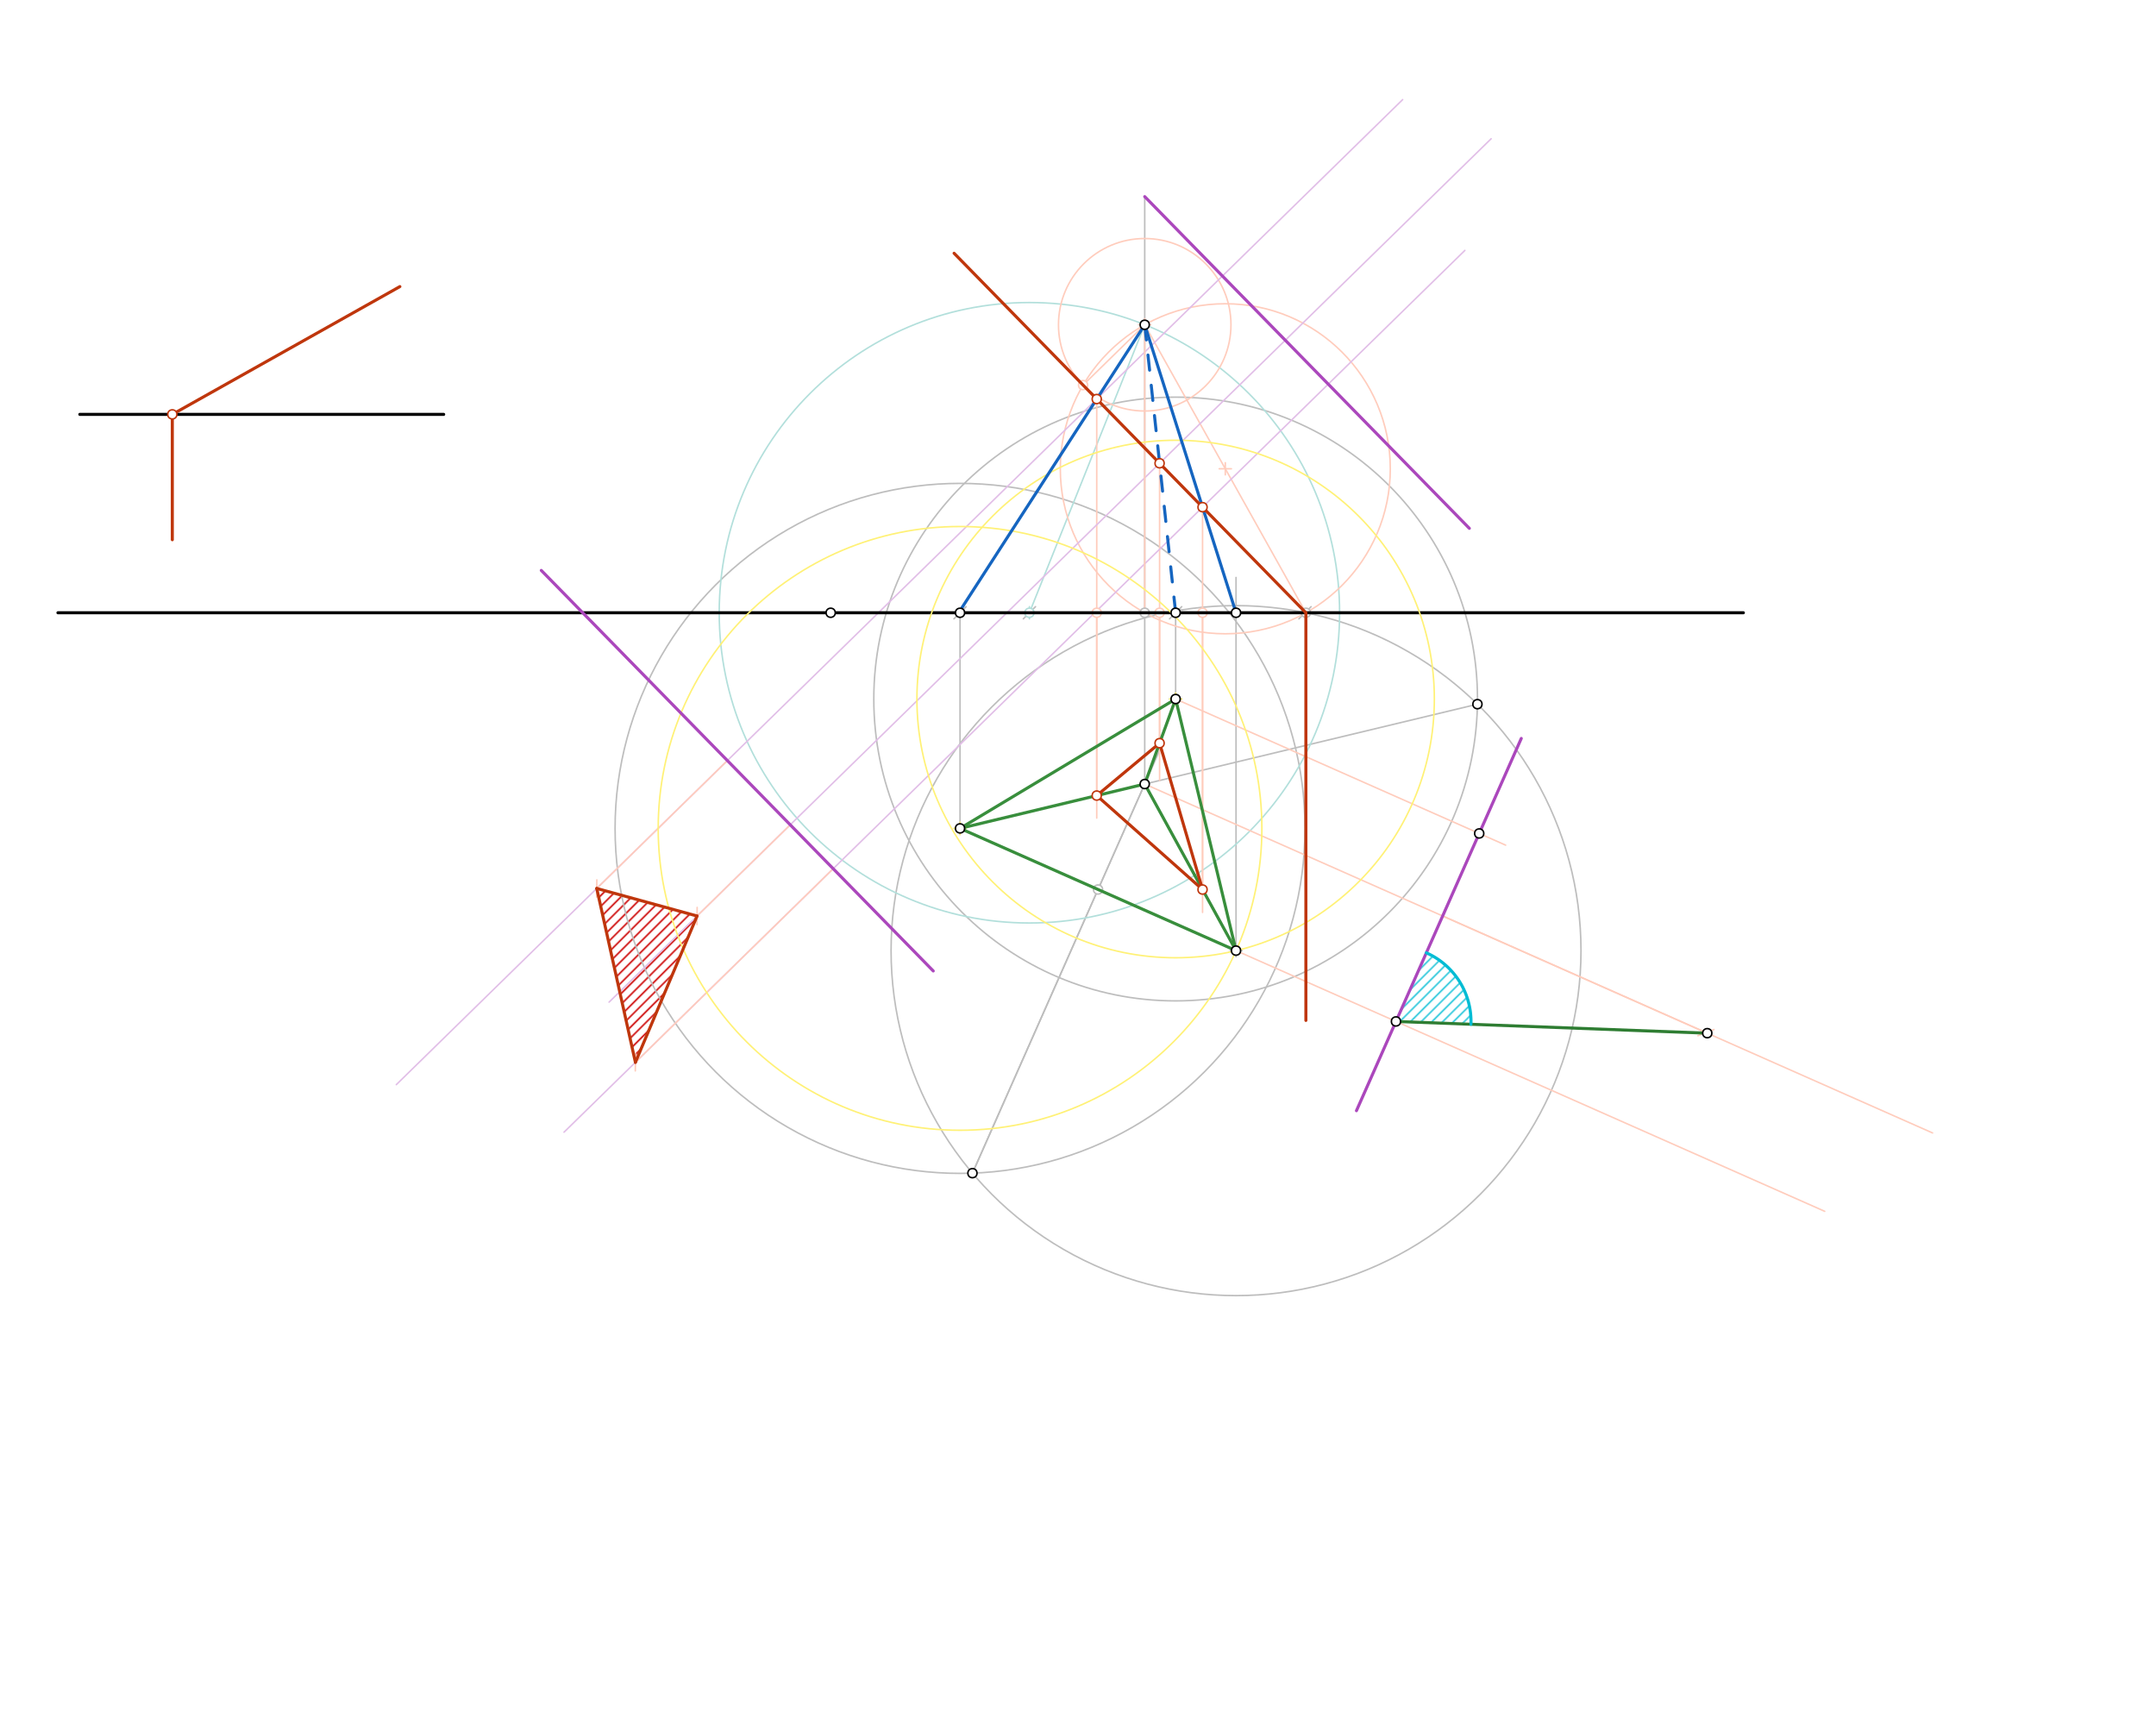<svg xmlns="http://www.w3.org/2000/svg" class="svg--1it" height="100%" preserveAspectRatio="xMidYMid meet" viewBox="0 0 1417.323 1133.858" width="100%"><defs><marker id="marker-arrow" markerHeight="16" markerUnits="userSpaceOnUse" markerWidth="24" orient="auto-start-reverse" refX="24" refY="4" viewBox="0 0 24 8"><path d="M 0 0 L 24 4 L 0 8 z" stroke="inherit"></path></marker></defs><g class="aux-layer--1FB"><g class="element--2qn"><defs><pattern height="5" id="fill_131_axwhdl__pattern-stripes" patternTransform="rotate(-45)" patternUnits="userSpaceOnUse" width="5"><rect fill="#CC0000" height="1" transform="translate(0,0)" width="5"></rect></pattern></defs><g fill="url(#fill_131_axwhdl__pattern-stripes)"><path d="M 392.293 583.986 L 417.708 698.264 L 458.235 602.102 L 392.293 583.986 Z" stroke="none"></path></g></g><g class="element--2qn"><defs><pattern height="5" id="fill_162_3vtlyc__pattern-stripes" patternTransform="rotate(-45)" patternUnits="userSpaceOnUse" width="5"><rect fill="#26C6DA" height="1" transform="translate(0,0)" width="5"></rect></pattern></defs><g fill="url(#fill_162_3vtlyc__pattern-stripes)"><path d="M 917.69 671.407 L 966.98 673.264 L 966.98 673.264 L 966.98 673.264 L 966.98 673.264 A 49.325 49.325 0 0 0 962.204 650.16 L 966.98 673.264 A 49.325 49.325 0 0 0 958.899 644.3 L 966.98 673.264 A 49.325 49.325 0 0 0 955.045 639.195 L 966.98 673.264 A 49.325 49.325 0 0 0 952.139 636.104 L 966.98 673.264 A 49.325 49.325 0 0 0 948.784 633.116 L 966.98 673.264 A 49.325 49.325 0 0 0 945.182 630.453 L 937.661 626.305 L 937.661 626.305 L 917.69 671.407 Z" stroke="none"></path></g></g><g class="element--2qn"><line stroke="#BDBDBD" stroke-dasharray="none" stroke-linecap="round" stroke-width="1" x1="546.075" x2="631.114" y1="402.775" y2="402.775"></line><path d="M635.114,398.775 l-8,8" stroke="#BDBDBD" stroke-linecap="round" stroke-width="1" transform="rotate(180, 631.114, 402.775)"></path></g><g class="element--2qn"><line stroke="#BDBDBD" stroke-dasharray="none" stroke-linecap="round" stroke-width="1" x1="631.114" x2="631.114" y1="402.775" y2="544.507"></line></g><g class="element--2qn"><line stroke="#BDBDBD" stroke-dasharray="none" stroke-linecap="round" stroke-width="1" x1="546.075" x2="772.847" y1="402.775" y2="402.775"></line><path d="M776.847,398.775 l-8,8" stroke="#BDBDBD" stroke-linecap="round" stroke-width="1" transform="rotate(180, 772.847, 402.775)"></path></g><g class="element--2qn"><line stroke="#BDBDBD" stroke-dasharray="none" stroke-linecap="round" stroke-width="1" x1="772.847" x2="772.847" y1="402.775" y2="459.468"></line></g><g class="element--2qn"><g class="center--1s5"><line x1="627.114" y1="544.507" x2="635.114" y2="544.507" stroke="#BDBDBD" stroke-width="1" stroke-linecap="round"></line><line x1="631.114" y1="540.507" x2="631.114" y2="548.507" stroke="#BDBDBD" stroke-width="1" stroke-linecap="round"></line><circle class="hit--230" cx="631.114" cy="544.507" r="4" stroke="none" fill="transparent"></circle></g><circle cx="631.114" cy="544.507" fill="none" r="226.772" stroke="#BDBDBD" stroke-dasharray="none" stroke-width="1"></circle></g><g class="element--2qn"><g class="center--1s5"><line x1="808.547" y1="624.848" x2="816.547" y2="624.848" stroke="#BDBDBD" stroke-width="1" stroke-linecap="round"></line><line x1="812.547" y1="620.848" x2="812.547" y2="628.848" stroke="#BDBDBD" stroke-width="1" stroke-linecap="round"></line><circle class="hit--230" cx="812.547" cy="624.848" r="4" stroke="none" fill="transparent"></circle></g><circle cx="812.547" cy="624.848" fill="none" r="226.772" stroke="#BDBDBD" stroke-dasharray="none" stroke-width="1"></circle></g><g class="element--2qn"><g class="center--1s5"><line x1="768.847" y1="459.468" x2="776.847" y2="459.468" stroke="#BDBDBD" stroke-width="1" stroke-linecap="round"></line><line x1="772.847" y1="455.468" x2="772.847" y2="463.468" stroke="#BDBDBD" stroke-width="1" stroke-linecap="round"></line><circle class="hit--230" cx="772.847" cy="459.468" r="4" stroke="none" fill="transparent"></circle></g><circle cx="772.847" cy="459.468" fill="none" r="198.425" stroke="#BDBDBD" stroke-dasharray="none" stroke-width="1"></circle></g><g class="element--2qn"><line stroke="#BDBDBD" stroke-dasharray="none" stroke-linecap="round" stroke-width="1" x1="971.243" x2="666.378" y1="462.857" y2="536.042"></line></g><g class="element--2qn"><line stroke="#BDBDBD" stroke-dasharray="none" stroke-linecap="round" stroke-width="1" x1="639.266" x2="764.284" y1="771.132" y2="488.807"></line></g><g class="element--2qn"><line stroke="#BDBDBD" stroke-dasharray="none" stroke-linecap="round" stroke-width="1" x1="812.547" x2="812.547" y1="624.848" y2="379.575"></line></g><g class="element--2qn"><line stroke="#BDBDBD" stroke-dasharray="none" stroke-linecap="round" stroke-width="1" x1="752.525" x2="752.525" y1="515.362" y2="129.234"></line></g><g class="element--2qn"><line stroke="#BDBDBD" stroke-dasharray="none" stroke-linecap="round" stroke-width="1" x1="752.525" x2="721.831" y1="515.362" y2="584.678"></line></g><g class="element--2qn"><line stroke="#BDBDBD" stroke-dasharray="none" stroke-linecap="round" stroke-width="1" x1="752.525" x2="676.718" y1="402.775" y2="402.775"></line><path d="M680.718,398.775 l-8,8" stroke="#BDBDBD" stroke-linecap="round" stroke-width="1" transform="rotate(0, 676.718, 402.775)"></path></g><g class="element--2qn"><line stroke="#BDBDBD" stroke-dasharray="none" stroke-linecap="round" stroke-width="1" x1="721.831" x2="639.266" y1="584.678" y2="771.132"></line></g><g class="element--2qn"><g class="center--1s5"><line x1="672.718" y1="402.775" x2="680.718" y2="402.775" stroke="#B2DFDB" stroke-width="1" stroke-linecap="round"></line><line x1="676.718" y1="398.775" x2="676.718" y2="406.775" stroke="#B2DFDB" stroke-width="1" stroke-linecap="round"></line><circle class="hit--230" cx="676.718" cy="402.775" r="4" stroke="none" fill="transparent"></circle></g><circle cx="676.718" cy="402.775" fill="none" r="203.916" stroke="#B2DFDB" stroke-dasharray="none" stroke-width="1"></circle></g><g class="element--2qn"><line stroke="#B2DFDB" stroke-dasharray="none" stroke-linecap="round" stroke-width="1" x1="676.718" x2="752.525" y1="402.775" y2="213.474"></line></g><g class="element--2qn"><line stroke="#BDBDBD" stroke-dasharray="none" stroke-linecap="round" stroke-width="1" x1="546.075" x2="857.886" y1="402.775" y2="402.775"></line><path d="M861.886,398.775 l-8,8" stroke="#BDBDBD" stroke-linecap="round" stroke-width="1" transform="rotate(180, 857.886, 402.775)"></path></g><g class="element--2qn"><g class="center--1s5"><line x1="748.525" y1="213.474" x2="756.525" y2="213.474" stroke="#FFCCBC" stroke-width="1" stroke-linecap="round"></line><line x1="752.525" y1="209.474" x2="752.525" y2="217.474" stroke="#FFCCBC" stroke-width="1" stroke-linecap="round"></line><circle class="hit--230" cx="752.525" cy="213.474" r="4" stroke="none" fill="transparent"></circle></g><circle cx="752.525" cy="213.474" fill="none" r="56.693" stroke="#FFCCBC" stroke-dasharray="none" stroke-width="1"></circle></g><g class="element--2qn"><line stroke="#FFCCBC" stroke-dasharray="none" stroke-linecap="round" stroke-width="1" x1="752.525" x2="858.47" y1="213.474" y2="402.775"></line></g><g class="element--2qn"><g class="center--1s5"><line x1="801.497" y1="308.124" x2="809.497" y2="308.124" stroke="#FFCCBC" stroke-width="1" stroke-linecap="round"></line><line x1="805.497" y1="304.124" x2="805.497" y2="312.124" stroke="#FFCCBC" stroke-width="1" stroke-linecap="round"></line><circle class="hit--230" cx="805.497" cy="308.124" r="4" stroke="none" fill="transparent"></circle></g><circle cx="805.497" cy="308.124" fill="none" r="108.466" stroke="#FFCCBC" stroke-dasharray="none" stroke-width="1"></circle></g><g class="element--2qn"><line stroke="#FFCCBC" stroke-dasharray="none" stroke-linecap="round" stroke-width="1" x1="712.008" x2="752.525" y1="253.128" y2="213.474"></line></g><g class="element--2qn"><line stroke="#FFCCBC" stroke-dasharray="none" stroke-linecap="round" stroke-width="1" x1="790.54" x2="790.54" y1="333.368" y2="599.734"></line></g><g class="element--2qn"><line stroke="#FFCCBC" stroke-dasharray="none" stroke-linecap="round" stroke-width="1" x1="762.298" x2="762.298" y1="304.512" y2="512.973"></line></g><g class="element--2qn"><line stroke="#FFCCBC" stroke-dasharray="none" stroke-linecap="round" stroke-width="1" x1="720.98" x2="720.98" y1="262.295" y2="537.734"></line></g><g class="element--2qn"><line stroke="#E1BEE7" stroke-dasharray="none" stroke-linecap="round" stroke-width="1" x1="720.98" x2="922.078" y1="262.295" y2="65.477"></line></g><g class="element--2qn"><line stroke="#E1BEE7" stroke-dasharray="none" stroke-linecap="round" stroke-width="1" x1="762.298" x2="980.251" y1="304.512" y2="91.197"></line></g><g class="element--2qn"><line stroke="#E1BEE7" stroke-dasharray="none" stroke-linecap="round" stroke-width="1" x1="790.54" x2="962.993" y1="333.368" y2="164.586"></line></g><g class="element--2qn"><line stroke="#E1BEE7" stroke-dasharray="none" stroke-linecap="round" stroke-width="1" x1="720.98" x2="260.533" y1="262.295" y2="712.942"></line></g><g class="element--2qn"><line stroke="#E1BEE7" stroke-dasharray="none" stroke-linecap="round" stroke-width="1" x1="762.298" x2="400.388" y1="304.512" y2="658.718"></line></g><g class="element--2qn"><line stroke="#E1BEE7" stroke-dasharray="none" stroke-linecap="round" stroke-width="1" x1="790.54" x2="370.78" y1="333.368" y2="744.194"></line></g><g class="element--2qn"><line stroke="#FFCCBC" stroke-dasharray="none" stroke-linecap="round" stroke-width="1" x1="720.98" x2="720.98" y1="402.775" y2="522.934"></line></g><g class="element--2qn"><line stroke="#FFCCBC" stroke-dasharray="none" stroke-linecap="round" stroke-width="1" x1="478.169" x2="392.293" y1="499.938" y2="583.986"></line><path d="M396.293,579.986 l-8,8" stroke="#FFCCBC" stroke-linecap="round" stroke-width="1" transform="rotate(315.616, 392.293, 583.986)"></path></g><g class="element--2qn"><line stroke="#FFCCBC" stroke-dasharray="none" stroke-linecap="round" stroke-width="1" x1="762.298" x2="762.298" y1="402.775" y2="488.482"></line></g><g class="element--2qn"><line stroke="#FFCCBC" stroke-dasharray="none" stroke-linecap="round" stroke-width="1" x1="519.487" x2="458.235" y1="542.155" y2="602.102"></line><path d="M462.235,598.102 l-8,8" stroke="#FFCCBC" stroke-linecap="round" stroke-width="1" transform="rotate(315.616, 458.235, 602.102)"></path></g><g class="element--2qn"><line stroke="#FFCCBC" stroke-dasharray="none" stroke-linecap="round" stroke-width="1" x1="790.54" x2="790.54" y1="402.775" y2="584.705"></line></g><g class="element--2qn"><line stroke="#FFCCBC" stroke-dasharray="none" stroke-linecap="round" stroke-width="1" x1="547.729" x2="417.708" y1="571.011" y2="698.264"></line><path d="M421.708,694.264 l-8,8" stroke="#FFCCBC" stroke-linecap="round" stroke-width="1" transform="rotate(315.616, 417.708, 698.264)"></path></g><g class="element--2qn"><line stroke="#FFCCBC" stroke-dasharray="none" stroke-linecap="round" stroke-width="1" x1="812.547" x2="1199.545" y1="624.848" y2="796.216"></line></g><g class="element--2qn"><line stroke="#FFCCBC" stroke-dasharray="none" stroke-linecap="round" stroke-width="1" x1="752.525" x2="1270.438" y1="515.362" y2="744.701"></line></g><g class="element--2qn"><line stroke="#FFCCBC" stroke-dasharray="none" stroke-linecap="round" stroke-width="1" x1="772.847" x2="989.78" y1="459.468" y2="555.529"></line></g><g class="element--2qn"><line stroke="#FFCCBC" stroke-dasharray="none" stroke-linecap="round" stroke-width="1" x1="752.525" x2="752.525" y1="402.775" y2="213.474"></line></g><g class="element--2qn"><line stroke="#FFCCBC" stroke-dasharray="none" stroke-linecap="round" stroke-width="1" x1="948.384" x2="1121.473" y1="602.091" y2="678.737"></line><path d="M1125.473,674.737 l-8,8" stroke="#FFCCBC" stroke-linecap="round" stroke-width="1" transform="rotate(203.884, 1121.473, 678.737)"></path></g><g class="element--2qn"><circle cx="721.831" cy="584.678" r="3" stroke="#BDBDBD" stroke-width="1" fill="#ffffff"></circle>}</g><g class="element--2qn"><circle cx="752.525" cy="402.775" r="3" stroke="#BDBDBD" stroke-width="1" fill="#ffffff"></circle>}</g><g class="element--2qn"><circle cx="676.718" cy="402.775" r="3" stroke="#B2DFDB" stroke-width="1" fill="#ffffff"></circle>}</g><g class="element--2qn"><circle cx="858.47" cy="402.775" r="3" stroke="#BDBDBD" stroke-width="1" fill="#ffffff"></circle>}</g><g class="element--2qn"><circle cx="712.008" cy="253.128" r="3" stroke="#FFCCBC" stroke-width="1" fill="#ffffff"></circle>}</g><g class="element--2qn"><circle cx="720.98" cy="402.775" r="3" stroke="#FFCCBC" stroke-width="1" fill="#ffffff"></circle>}</g><g class="element--2qn"><circle cx="762.298" cy="402.775" r="3" stroke="#FFCCBC" stroke-width="1" fill="#ffffff"></circle>}</g><g class="element--2qn"><circle cx="790.54" cy="402.775" r="3" stroke="#FFCCBC" stroke-width="1" fill="#ffffff"></circle>}</g></g><g class="main-layer--3Vd"><g class="element--2qn"><line stroke="#000000" stroke-dasharray="none" stroke-linecap="round" stroke-width="2" x1="38.075" x2="1146.075" y1="402.775" y2="402.775"></line></g><g class="element--2qn"><line stroke="#388E3C" stroke-dasharray="none" stroke-linecap="round" stroke-width="2" x1="631.114" x2="772.847" y1="544.507" y2="459.468"></line></g><g class="element--2qn"><g class="center--1s5"><line x1="627.114" y1="544.507" x2="635.114" y2="544.507" stroke="#FFF176" stroke-width="1" stroke-linecap="round"></line><line x1="631.114" y1="540.507" x2="631.114" y2="548.507" stroke="#FFF176" stroke-width="1" stroke-linecap="round"></line><circle class="hit--230" cx="631.114" cy="544.507" r="4" stroke="none" fill="transparent"></circle></g><circle cx="631.114" cy="544.507" fill="none" r="198.425" stroke="#FFF176" stroke-dasharray="none" stroke-width="1"></circle></g><g class="element--2qn"><g class="center--1s5"><line x1="768.847" y1="459.468" x2="776.847" y2="459.468" stroke="#FFF176" stroke-width="1" stroke-linecap="round"></line><line x1="772.847" y1="455.468" x2="772.847" y2="463.468" stroke="#FFF176" stroke-width="1" stroke-linecap="round"></line><circle class="hit--230" cx="772.847" cy="459.468" r="4" stroke="none" fill="transparent"></circle></g><circle cx="772.847" cy="459.468" fill="none" r="170.079" stroke="#FFF176" stroke-dasharray="none" stroke-width="1"></circle></g><g class="element--2qn"><line stroke="#388E3C" stroke-dasharray="none" stroke-linecap="round" stroke-width="2" x1="631.114" x2="812.547" y1="544.507" y2="624.848"></line></g><g class="element--2qn"><line stroke="#388E3C" stroke-dasharray="none" stroke-linecap="round" stroke-width="2" x1="772.847" x2="812.547" y1="459.468" y2="624.848"></line></g><g class="element--2qn"><line stroke="#388E3C" stroke-dasharray="none" stroke-linecap="round" stroke-width="2" x1="772.847" x2="752.525" y1="459.468" y2="515.362"></line></g><g class="element--2qn"><line stroke="#388E3C" stroke-dasharray="none" stroke-linecap="round" stroke-width="2" x1="812.547" x2="752.525" y1="624.848" y2="515.362"></line></g><g class="element--2qn"><line stroke="#388E3C" stroke-dasharray="none" stroke-linecap="round" stroke-width="2" x1="631.114" x2="752.525" y1="544.507" y2="515.362"></line></g><g class="element--2qn"><line stroke="#1565C0" stroke-dasharray="none" stroke-linecap="round" stroke-width="2" x1="632.5" x2="752.525" y1="399.234" y2="213.474"></line></g><g class="element--2qn"><line stroke="#1565C0" stroke-dasharray="none" stroke-linecap="round" stroke-width="2" x1="752.525" x2="812.547" y1="213.474" y2="402.775"></line></g><g class="element--2qn"><line stroke="#1565C0" stroke-dasharray="10" stroke-linecap="round" stroke-width="2" x1="752.525" x2="772.847" y1="213.474" y2="402.775"></line></g><g class="element--2qn"><line stroke="#000000" stroke-dasharray="none" stroke-linecap="round" stroke-width="2" x1="52.475" x2="291.675" y1="272.375" y2="272.375"></line></g><g class="element--2qn"><line stroke="#BF360C" stroke-dasharray="none" stroke-linecap="round" stroke-width="2" x1="113.275" x2="262.875" y1="272.375" y2="188.375"></line></g><g class="element--2qn"><line stroke="#BF360C" stroke-dasharray="none" stroke-linecap="round" stroke-width="2" x1="113.275" x2="113.275" y1="272.375" y2="354.775"></line></g><g class="element--2qn"><line stroke="#BF360C" stroke-dasharray="none" stroke-linecap="round" stroke-width="2" x1="858.47" x2="627.2" y1="402.775" y2="166.475"></line></g><g class="element--2qn"><line stroke="#BF360C" stroke-dasharray="none" stroke-linecap="round" stroke-width="2" x1="858.47" x2="858.47" y1="402.775" y2="670.734"></line></g><g class="element--2qn"><line stroke="#BF360C" stroke-dasharray="none" stroke-linecap="round" stroke-width="2" x1="762.298" x2="720.98" y1="488.482" y2="522.934"></line></g><g class="element--2qn"><line stroke="#BF360C" stroke-dasharray="none" stroke-linecap="round" stroke-width="2" x1="720.98" x2="790.54" y1="522.934" y2="584.705"></line></g><g class="element--2qn"><line stroke="#BF360C" stroke-dasharray="none" stroke-linecap="round" stroke-width="2" x1="790.54" x2="762.298" y1="584.705" y2="488.482"></line></g><g class="element--2qn"><line stroke="#AB47BC" stroke-dasharray="none" stroke-linecap="round" stroke-width="2" x1="752.525" x2="965.931" y1="129.234" y2="347.281"></line></g><g class="element--2qn"><line stroke="#AB47BC" stroke-dasharray="none" stroke-linecap="round" stroke-width="2" x1="613.511" x2="355.827" y1="638.224" y2="374.936"></line></g><g class="element--2qn"><line stroke="#BF360C" stroke-dasharray="none" stroke-linecap="round" stroke-width="2" x1="392.293" x2="458.235" y1="583.986" y2="602.102"></line></g><g class="element--2qn"><line stroke="#BF360C" stroke-dasharray="none" stroke-linecap="round" stroke-width="2" x1="458.235" x2="417.708" y1="602.102" y2="698.264"></line></g><g class="element--2qn"><line stroke="#BF360C" stroke-dasharray="none" stroke-linecap="round" stroke-width="2" x1="417.708" x2="392.293" y1="698.264" y2="583.986"></line></g><g class="element--2qn"><line stroke="#AB47BC" stroke-dasharray="none" stroke-linecap="round" stroke-width="2" x1="891.708" x2="1000.068" y1="730.081" y2="485.373"></line></g><g class="element--2qn"><line stroke="#2E7D32" stroke-dasharray="none" stroke-linecap="round" stroke-width="2" x1="917.69" x2="1122.331" y1="671.407" y2="679.117"></line></g><g class="element--2qn"><path d="M 966.98 673.264 A 49.325 49.325 0 0 0 937.661 626.305" fill="none" stroke="#00BCD4" stroke-dasharray="none" stroke-linecap="round" stroke-width="2"></path></g><g class="element--2qn"><circle cx="546.075" cy="402.775" r="3" stroke="#000000" stroke-width="1" fill="#ffffff"></circle>}</g><g class="element--2qn"><circle cx="631.114" cy="544.507" r="3" stroke="#000000" stroke-width="1" fill="#ffffff"></circle>}</g><g class="element--2qn"><circle cx="812.547" cy="624.848" r="3" stroke="#000000" stroke-width="1" fill="#ffffff"></circle>}</g><g class="element--2qn"><circle cx="639.266" cy="771.132" r="3" stroke="#000000" stroke-width="1" fill="#ffffff"></circle>}</g><g class="element--2qn"><circle cx="971.243" cy="462.857" r="3" stroke="#000000" stroke-width="1" fill="#ffffff"></circle>}</g><g class="element--2qn"><circle cx="752.525" cy="515.362" r="3" stroke="#000000" stroke-width="1" fill="#ffffff"></circle>}</g><g class="element--2qn"><circle cx="772.847" cy="459.468" r="3" stroke="#000000" stroke-width="1" fill="#ffffff"></circle>}</g><g class="element--2qn"><circle cx="812.547" cy="402.775" r="3" stroke="#000000" stroke-width="1" fill="#ffffff"></circle>}</g><g class="element--2qn"><circle cx="631.114" cy="402.775" r="3" stroke="#000000" stroke-width="1" fill="#ffffff"></circle>}</g><g class="element--2qn"><circle cx="772.847" cy="402.775" r="3" stroke="#000000" stroke-width="1" fill="#ffffff"></circle>}</g><g class="element--2qn"><circle cx="752.525" cy="213.474" r="3" stroke="#000000" stroke-width="1" fill="#ffffff"></circle>}</g><g class="element--2qn"><circle cx="113.275" cy="272.375" r="3" stroke="#BF360C" stroke-width="1" fill="#ffffff"></circle>}</g><g class="element--2qn"><circle cx="720.98" cy="262.295" r="3" stroke="#BF360C" stroke-width="1" fill="#ffffff"></circle>}</g><g class="element--2qn"><circle cx="762.298" cy="304.512" r="3" stroke="#BF360C" stroke-width="1" fill="#ffffff"></circle>}</g><g class="element--2qn"><circle cx="790.54" cy="333.368" r="3" stroke="#BF360C" stroke-width="1" fill="#ffffff"></circle>}</g><g class="element--2qn"><circle cx="720.98" cy="522.934" r="3" stroke="#BF360C" stroke-width="1" fill="#ffffff"></circle>}</g><g class="element--2qn"><circle cx="762.298" cy="488.482" r="3" stroke="#BF360C" stroke-width="1" fill="#ffffff"></circle>}</g><g class="element--2qn"><circle cx="790.54" cy="584.705" r="3" stroke="#BF360C" stroke-width="1" fill="#ffffff"></circle>}</g><g class="element--2qn"><circle cx="917.69" cy="671.407" r="3" stroke="#000000" stroke-width="1" fill="#ffffff"></circle>}</g><g class="element--2qn"><circle cx="972.408" cy="547.836" r="3" stroke="#000000" stroke-width="1" fill="#ffffff"></circle>}</g><g class="element--2qn"><circle cx="1122.331" cy="679.117" r="3" stroke="#000000" stroke-width="1" fill="#ffffff"></circle>}</g></g><g class="snaps-layer--2PT"></g><g class="temp-layer--rAP"></g></svg>